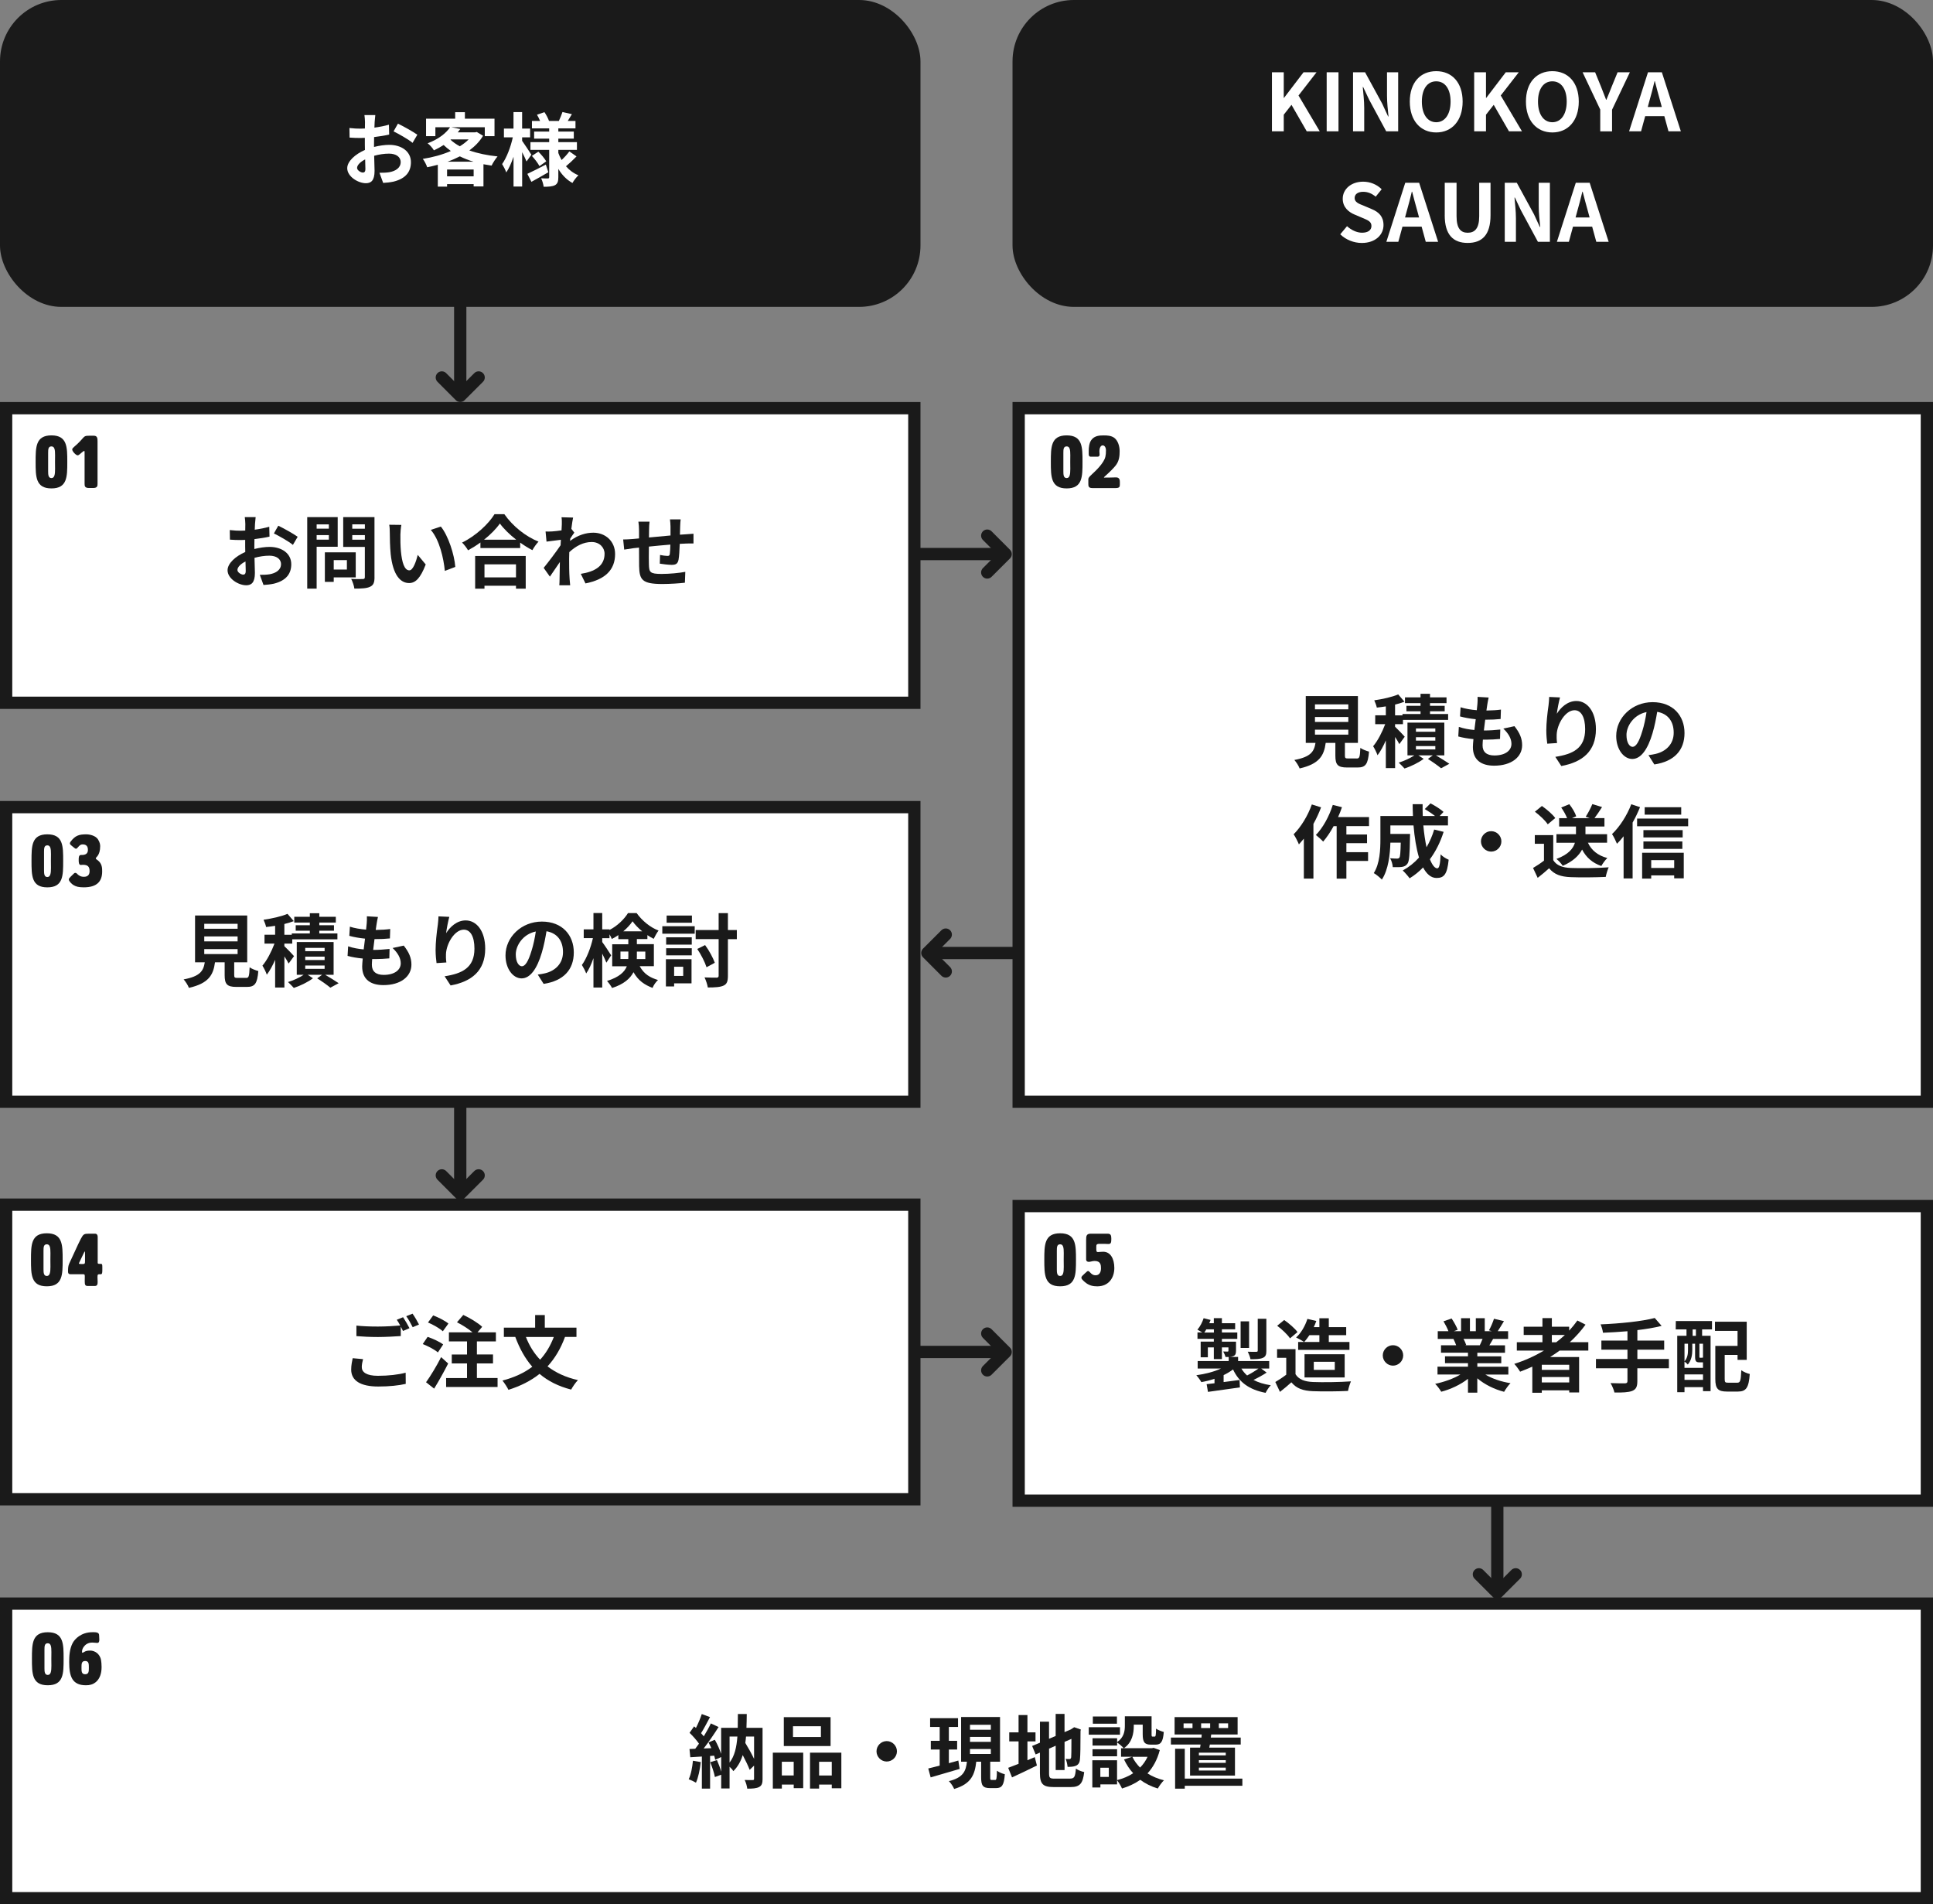 <?xml version="1.0" encoding="UTF-8"?>
<svg id="off" xmlns="http://www.w3.org/2000/svg" viewBox="0 0 630 620.54">
  <rect x="0" y="0" width="630" height="620.54" fill="#808080" stroke="none"/>
  <defs>
    <style>
      .cls-1 {
        stroke-linecap: round;
        stroke-linejoin: round;
      }

      .cls-1, .cls-2 {
        fill: none;
        stroke: #1a1a1a;
        stroke-width: 4px;
      }

      .cls-2 {
        stroke-miterlimit: 10;
      }

      .cls-3 {
        fill: #1a1a1a;
      }

      .cls-3, .cls-4 {
        stroke-width: 0px;
      }

      .cls-4 {
        fill: #fff;
      }
    </style>
  </defs>
  <g>
    <line class="cls-2" x1="150" y1="356.54" x2="150" y2="387.24"/>
    <polyline class="cls-1" points="156 383 149.99 389 144 383"/>
  </g>
  <g>
    <line class="cls-2" x1="248" y1="180.54" x2="326" y2="180.54"/>
    <polyline class="cls-1" points="321.76 174.54 327.76 180.55 321.76 186.54"/>
  </g>
  <g>
    <line class="cls-2" x1="248" y1="440.54" x2="326" y2="440.54"/>
    <polyline class="cls-1" points="321.76 434.54 327.76 440.55 321.76 446.54"/>
  </g>
  <g>
    <line class="cls-2" x1="382" y1="310.54" x2="304" y2="310.54"/>
    <polyline class="cls-1" points="308.24 316.54 302.24 310.53 308.24 304.54"/>
  </g>
  <g>
    <line class="cls-2" x1="488" y1="472.54" x2="488" y2="517.24"/>
    <polyline class="cls-1" points="494 513 487.99 519 482 513"/>
  </g>
  <rect class="cls-3" x="330" width="300" height="100" rx="20" ry="20"/>
  <rect class="cls-3" x="0" width="300" height="100" rx="20" ry="20"/>
  <g>
    <rect class="cls-4" x="2" y="133" width="296" height="96"/>
    <path class="cls-3" d="m296,135v92H4v-92h292m4-4H0v100h300v-100h0Z"/>
  </g>
  <g>
    <rect class="cls-4" x="2" y="263" width="296" height="96"/>
    <path class="cls-3" d="m296,265v92H4v-92h292m4-4H0v100h300v-100h0Z"/>
  </g>
  <g>
    <path class="cls-4" d="m121.92,47.88c1.74-.44,3.51-.68,4.94-.68,3.95,0,7.07,2.11,7.07,5.64,0,3.04-1.59,5.33-5.67,6.34-1.2.26-2.37.36-3.38.42l-1.2-3.3c1.17,0,2.26-.03,3.17-.18,2.08-.36,3.74-1.43,3.74-3.3,0-1.74-1.56-2.76-3.8-2.76-1.59,0-3.25.26-4.84.7.05,2.05.13,4.03.13,4.91,0,3.2-1.17,4.03-2.83,4.03-2.52,0-6.08-2.16-6.08-4.89,0-2.26,2.63-4.58,5.77-5.95-.03-.6-.03-1.2-.03-1.79v-2.16c-.49.03-.96.05-1.38.05-1.17,0-2.47-.03-3.59-.13l-.05-3.12c1.51.18,2.63.21,3.56.21.47,0,.96-.03,1.48-.05.03-.91.03-1.66.03-2.11,0-.55-.1-1.79-.18-2.26h3.54c-.05.47-.16,1.59-.21,2.24-.03.57-.05,1.2-.08,1.85,1.69-.23,3.38-.57,4.73-.96l.08,3.22c-1.46.34-3.22.6-4.91.81-.03.78-.03,1.56-.03,2.31v.91Zm-2.83,7.23c0-.65-.03-1.82-.08-3.17-1.59.81-2.63,1.87-2.63,2.78,0,.78,1.2,1.51,1.87,1.51.47,0,.83-.23.83-1.12Zm10.61-14.82c1.98.96,4.97,2.65,6.32,3.61l-1.56,2.65c-1.22-1.07-4.58-2.96-6.19-3.74l1.43-2.52Z"/>
    <path class="cls-4" d="m157.44,44.24c-1.12,1.87-2.65,3.43-4.47,4.78,2.7.96,5.85,1.61,9.2,1.95-.65.73-1.53,2.11-1.95,2.99-.91-.13-1.79-.29-2.65-.44v7.23h-3.2v-.75h-8.66v.81h-3.02v-7.12c-1.14.31-2.29.57-3.46.81-.26-.81-.91-2.08-1.43-2.73,3.17-.49,6.37-1.35,9.13-2.57-.83-.6-1.61-1.25-2.34-1.95-.96.62-2,1.2-3.17,1.74-.42-.73-1.38-1.82-2.05-2.29,3.61-1.38,6.01-3.3,7.31-5.23h-4.78v2.89h-3.04v-5.69h9.49v-2.11h3.17v2.11h9.65v5.69h-3.17v-2.89h-10.87l2.89.57c-.26.36-.55.73-.83,1.09h5.67l.52-.13,2.08,1.25Zm-3.07,13.21v-2.21h-8.66v2.21h8.66Zm-.05-4.76c-1.59-.47-3.07-1.07-4.45-1.74-1.27.65-2.63,1.25-4.03,1.74h8.48Zm-7.49-7.15c.86.78,1.87,1.51,3.04,2.13,1.09-.68,2.08-1.43,2.86-2.24h-5.77l-.13.1Z"/>
    <path class="cls-4" d="m171.61,52.62c-.31-.75-.86-1.92-1.43-3.04v11.21h-2.81v-9.72c-.68,2-1.48,3.82-2.37,5.12-.29-.86-.91-2.03-1.35-2.73,1.46-2.03,2.83-5.64,3.48-8.71h-2.89v-2.86h3.12v-5.36h2.81v5.36h2.6v2.86h-2.6v1.14c.7.96,2.57,3.82,3.02,4.52l-1.59,2.21Zm7.1,3.51c-1.82,1.07-3.85,2.21-5.51,3.12l-1.33-2.6c1.53-.7,3.82-1.87,6.03-3.02l.81,2.5Zm9.18-5.15c-1.09,1.12-2.42,2.37-3.43,3.2,1.09,1.27,2.47,2.29,4.06,2.94-.65.57-1.51,1.72-1.95,2.5-1.9-1.04-3.43-2.63-4.6-4.58v2.7c0,1.4-.26,2.13-1.09,2.6-.86.44-2.08.52-3.69.52-.1-.81-.44-2-.83-2.76.88.05,1.9.05,2.21.05s.42-.13.42-.44v-8.87h-6.11v-2.52h6.11v-1.14h-4.91v-2.31h4.91v-1.04h-5.62v-2.42h2.65c-.26-.68-.65-1.4-1.01-2.03l2.44-.83c.6.88,1.22,2.08,1.48,2.86h3.22c.39-.88.91-2.08,1.17-2.91l3.07.7c-.47.78-.94,1.56-1.35,2.21h2.52v2.42h-5.59v1.04h5.04v2.31h-5.04v1.14h6.06v2.52h-6.06v1.01c.29.81.65,1.56,1.07,2.29.91-.86,1.92-1.95,2.52-2.81l2.34,1.64Zm-12.43-1.56c.96.94,2.05,2.26,2.57,3.15l-2.21,1.56c-.47-.91-1.53-2.31-2.47-3.33l2.11-1.38Z"/>
  </g>
  <g>
    <path class="cls-3" d="m82.92,178.89c1.74-.44,3.51-.68,4.94-.68,3.95,0,7.07,2.11,7.07,5.64,0,3.04-1.59,5.33-5.67,6.34-1.2.26-2.37.36-3.38.42l-1.2-3.3c1.17,0,2.26-.03,3.17-.18,2.08-.36,3.74-1.43,3.74-3.3,0-1.74-1.56-2.76-3.8-2.76-1.59,0-3.25.26-4.84.7.05,2.05.13,4.03.13,4.91,0,3.2-1.17,4.03-2.83,4.03-2.52,0-6.08-2.16-6.08-4.89,0-2.26,2.63-4.58,5.77-5.95-.03-.6-.03-1.2-.03-1.79v-2.16c-.49.03-.96.05-1.38.05-1.17,0-2.47-.03-3.59-.13l-.05-3.12c1.51.18,2.63.21,3.56.21.47,0,.96-.03,1.48-.05.03-.91.03-1.66.03-2.11,0-.55-.1-1.79-.18-2.26h3.54c-.05.47-.16,1.59-.21,2.24-.03.57-.05,1.2-.08,1.85,1.69-.23,3.38-.57,4.73-.96l.08,3.22c-1.46.34-3.22.6-4.91.81-.03.78-.03,1.56-.03,2.31v.91Zm-2.83,7.23c0-.65-.03-1.82-.08-3.17-1.59.81-2.63,1.87-2.63,2.78,0,.78,1.2,1.51,1.87,1.51.47,0,.83-.23.83-1.12Zm10.61-14.82c1.98.96,4.97,2.65,6.32,3.61l-1.56,2.65c-1.22-1.07-4.58-2.96-6.19-3.74l1.43-2.52Z"/>
    <path class="cls-3" d="m103.2,178.18v13.62h-3.07v-23.3h9.93v9.67h-6.86Zm0-7.31v1.4h3.98v-1.4h-3.98Zm3.98,4.97v-1.48h-3.98v1.48h3.98Zm1.59,12.3v1.46h-2.89v-9.62h10.06v8.16h-7.18Zm0-5.62v3.07h4.29v-3.07h-4.29Zm13.29,5.59c0,1.72-.36,2.6-1.46,3.09-1.07.52-2.7.6-5.1.6-.1-.88-.6-2.34-1.04-3.17,1.51.1,3.28.08,3.77.05.49,0,.68-.16.68-.62v-9.85h-7.05v-9.7h10.19v19.6Zm-7.25-17.26v1.43h4.11v-1.43h-4.11Zm4.11,5.02v-1.51h-4.11v1.51h4.11Z"/>
    <path class="cls-3" d="m130.5,174.15c-.03,1.66,0,3.61.16,5.46.36,3.72,1.14,6.24,2.76,6.24,1.22,0,2.24-3.02,2.73-5.04l2.6,3.12c-1.72,4.47-3.33,6.06-5.41,6.06-2.81,0-5.28-2.55-6.01-9.46-.23-2.37-.29-5.36-.29-6.94,0-.73-.03-1.82-.18-2.6l3.95.05c-.18.91-.31,2.42-.31,3.12Zm17.89,10.58l-3.41,1.3c-.39-4.13-1.77-10.19-4.58-13.36l3.28-1.09c2.44,2.99,4.42,9.2,4.71,13.16Z"/>
    <path class="cls-3" d="m164.38,167.55c2.78,3.98,6.99,7.28,11.13,8.94-.75.81-1.46,1.82-2,2.78-1.33-.68-2.68-1.53-3.98-2.47v1.79h-12.95v-1.82c-1.27.94-2.65,1.79-4.03,2.55-.42-.75-1.27-1.87-1.95-2.52,4.47-2.16,8.63-6.08,10.58-9.26h3.2Zm-9.52,13.62h16.48v10.66h-3.17v-.96h-10.27v.96h-3.04v-10.66Zm13.39-5.3c-2.16-1.69-4.08-3.56-5.33-5.28-1.22,1.74-3.04,3.59-5.17,5.28h10.5Zm-10.35,8.03v4.24h10.27v-4.24h-10.27Z"/>
    <path class="cls-3" d="m187.18,173.56c-.34.44-.88,1.27-1.33,1.95-.03.26-.03.49-.05.75,2.6-1.95,5.25-2.68,7.57-2.68,3.98,0,7.1,2.81,7.1,6.94,0,5.2-3.25,8.32-9.65,9.59l-1.53-3.12c4.52-.7,7.75-2.52,7.75-6.55,0-2-1.61-3.82-4.19-3.82-2.73,0-5.15,1.3-7.31,3.3-.03.73-.05,1.46-.05,2.13,0,2.11,0,4.26.16,6.68.03.47.13,1.4.18,1.98h-3.54c.05-.55.08-1.48.08-1.9.05-2,.05-3.48.1-5.67-1.09,1.64-2.37,3.51-3.25,4.76l-2.03-2.86c1.46-1.77,4.06-5.2,5.51-7.36l.1-1.79c-1.25.16-3.22.42-4.68.6l-.31-3.3c.73.03,1.33.03,2.24-.03.75-.05,1.87-.18,2.96-.34.05-.96.1-1.69.1-1.98,0-.73.03-1.51-.1-2.29l3.77.1c-.16.73-.36,2.05-.57,3.67l.96,1.22Z"/>
    <path class="cls-3" d="m221.84,169.24c-.08.39-.13,1.51-.16,2.21-.03,1.01-.05,1.92-.08,2.78.7-.05,1.35-.1,1.95-.13.7-.05,1.72-.13,2.47-.18v3.17c-.44-.03-1.79,0-2.5.03-.55.03-1.22.05-1.98.1-.08,1.95-.18,4.06-.39,5.15-.26,1.35-.91,1.69-2.24,1.69-.91,0-2.96-.23-3.87-.39l.08-2.83c.81.16,1.85.31,2.37.31s.73-.1.81-.6c.1-.7.16-1.87.18-3.09-2.26.18-4.78.42-6.99.65-.03,2.37-.05,4.73,0,5.82.08,2.52.29,3.09,4.16,3.09,2.52,0,5.77-.31,7.7-.68l-.13,3.54c-1.74.21-4.89.42-7.33.42-6.68,0-7.49-1.4-7.59-5.85-.03-1.09-.03-3.59-.03-6.01l-1.74.18c-.81.1-2.42.36-3.09.47l-.34-3.3c.73,0,1.92-.05,3.22-.16l1.95-.18v-2.6c0-1.07-.08-1.95-.21-2.86h3.64c-.1.86-.16,1.59-.16,2.68,0,.6,0,1.46-.03,2.47,2.18-.21,4.68-.44,7.02-.65v-2.91c0-.65-.1-1.87-.18-2.34h3.48Z"/>
  </g>
  <g>
    <path class="cls-3" d="m80.19,318.66c.88,0,1.04-.44,1.17-3.46.65.49,2.03,1.01,2.83,1.22-.34,4.11-1.14,5.17-3.72,5.17h-3.43c-3.09,0-3.82-.94-3.82-3.85v-4.16h-3.15c-.55,4.13-2.08,6.86-8.5,8.32-.29-.83-1.12-2.11-1.72-2.76,5.33-.99,6.45-2.73,6.89-5.56h-3.17v-15.26h17v15.26h-4.24v4.13c0,.83.16.94,1.14.94h2.7Zm-13.62-16.02h10.87v-1.61h-10.87v1.61Zm0,4.11h10.87v-1.61h-10.87v1.61Zm0,4.13h10.87v-1.61h-10.87v1.61Z"/>
    <path class="cls-3" d="m94.07,313.98c-.29-.6-.83-1.48-1.38-2.34v10.14h-3.02v-9.02c-.81,1.87-1.74,3.59-2.71,4.84-.29-.88-.94-2.16-1.43-2.94,1.48-1.72,2.96-4.6,3.93-7.18h-3.25v-2.89h3.46v-2.91c-1.01.16-2,.29-2.94.39-.13-.65-.52-1.72-.83-2.37,2.78-.39,5.85-1.09,7.8-1.92l2.05,2.37c-.94.36-1.98.68-3.07.94v3.51h2.42v-.44h5.88v-.88h-4.6v-1.79h4.6v-.88h-5.07v-1.87h5.07v-1.17h3.09v1.17h5.38v1.87h-5.38v.88h4.78v1.79h-4.78v.88h5.9v1.92h-14.72v1.4h-2.57v.83c.83.78,2.7,2.7,3.15,3.25l-1.77,2.42Zm11.88,3.64c1.59.94,3.38,2.03,4.42,2.76l-2.7,1.46c-.96-.81-2.76-2.08-4.29-3.04l1.61-1.17h-4.73l1.74,1.14c-1.59,1.22-4.16,2.47-6.24,3.15-.47-.55-1.33-1.38-1.9-1.92,1.77-.52,3.82-1.48,5.12-2.37h-2.26v-10.66h12.01v10.66h-2.78Zm-6.47-7.67h6.32v-1.09h-6.32v1.09Zm0,2.89h6.32v-1.12h-6.32v1.12Zm0,2.86h6.32v-1.09h-6.32v1.09Z"/>
    <path class="cls-3" d="m131.59,308.13c1.72,2.18,2.5,4,2.5,6.19,0,3.87-3.48,6.68-9.13,6.68-4.06,0-6.92-1.77-6.92-6.06,0-.62.08-1.53.18-2.6-1.87-.18-3.56-.47-4.94-.86l.18-3.12c1.66.57,3.41.86,5.07,1.01.16-1.14.29-2.34.44-3.51-1.79-.18-3.61-.49-5.12-.91l.18-2.99c1.48.49,3.41.81,5.28.96.1-.78.16-1.48.21-2.05.05-.7.1-1.43.05-2.29l3.61.21c-.21.94-.34,1.61-.44,2.29-.08.44-.16,1.12-.29,1.95,1.85-.03,3.51-.13,4.73-.31l-.1,3.07c-1.53.16-2.94.23-5.02.23-.16,1.14-.31,2.37-.44,3.51h.18c1.59,0,3.48-.13,5.17-.31l-.08,3.07c-1.46.13-2.96.23-4.55.23h-1.04c-.05.75-.1,1.4-.1,1.87,0,2.11,1.3,3.28,3.85,3.28,3.59,0,5.56-1.64,5.56-3.77,0-1.74-.99-3.41-2.65-4.99l3.61-.78Z"/>
    <path class="cls-3" d="m146.44,298.75c-.36,1.27-.88,3.9-1.04,5.33,1.22-1.98,3.46-4.16,6.37-4.16,3.59,0,6.37,3.51,6.37,9.18,0,7.28-4.47,10.76-11.28,12.01l-1.95-2.99c5.72-.88,9.72-2.76,9.72-9,0-3.98-1.33-6.19-3.46-6.19-3.04,0-5.69,4.58-5.82,7.96-.03.7-.03,1.53.13,2.73l-3.2.21c-.13-.99-.31-2.57-.31-4.29,0-2.39.34-5.59.73-8.24.13-.94.18-1.98.21-2.7l3.54.16Z"/>
    <path class="cls-3" d="m175.25,317.57c.99-.13,1.72-.26,2.39-.42,3.3-.78,5.85-3.15,5.85-6.89s-1.92-6.21-5.38-6.81c-.36,2.18-.81,4.58-1.53,6.99-1.53,5.2-3.77,8.37-6.58,8.37s-5.25-3.15-5.25-7.49c0-5.93,5.17-11.02,11.86-11.02s10.4,4.45,10.4,10.06-3.33,9.26-9.83,10.24l-1.92-3.04Zm-2-7.8c.6-1.9,1.07-4.11,1.38-6.24-4.26.88-6.53,4.63-6.53,7.46,0,2.6,1.04,3.87,2,3.87,1.07,0,2.11-1.61,3.15-5.1Z"/>
    <path class="cls-3" d="m208.5,314.87c1.51,2.7,3.46,3.69,5.95,4.47-.7.65-1.43,1.66-1.77,2.57-2.57-.99-4.63-2.31-6.21-5.12-1.09,2.08-3.17,3.93-6.99,5.15-.29-.62-1.17-1.79-1.64-2.29,3.98-1.25,5.72-2.94,6.45-4.78h-4.76v-7.18h5.25v-1.66h-3.25v-1.33c-.7.49-1.4.91-2.13,1.27-.18-.44-.44-.99-.75-1.51v1.25h-2.37v1.25c.7.91,2.52,3.69,2.91,4.34l-1.56,2.39c-.29-.75-.81-1.87-1.35-2.96v11.05h-2.86v-9.57c-.68,1.95-1.48,3.74-2.37,4.99-.29-.83-.94-2.03-1.4-2.76,1.51-2.05,2.91-5.64,3.59-8.74h-2.99v-2.86h3.17v-5.33h2.86v5.33h2.37v.18c2.52-1.27,4.78-3.48,6.03-5.49h2.81c1.79,2.5,4.45,4.68,7.15,5.69-.57.73-1.17,1.87-1.59,2.7-.68-.34-1.38-.75-2.05-1.2v1.27h-3.43v1.66h5.54v7.18h-4.6Zm-3.74-2.37c.03-.29.03-.6.03-.88v-1.56h-2.57v2.44h2.55Zm4.55-9.02c-1.25-1.01-2.37-2.18-3.15-3.28-.73,1.09-1.79,2.24-3.02,3.28h6.16Zm-1.74,6.58v1.64c0,.26,0,.55-.03.81h2.78v-2.44h-2.76Z"/>
    <path class="cls-3" d="m215.86,301.81h10.56v2.44h-10.56v-2.44Zm9.52,18.62h-5.67v1.01h-2.68v-8.87h8.35v7.85Zm-8.27-15h8.35v2.37h-8.35v-2.37Zm0,3.56h8.35v2.31h-8.35v-2.31Zm8.4-8.32h-8.24v-2.34h8.24v2.34Zm-5.8,14.35v2.99h2.96v-2.99h-2.96Zm20.44-9h-2.91v11.93c0,1.85-.34,2.7-1.4,3.2-1.09.52-2.81.62-5.15.62-.13-.91-.62-2.37-1.07-3.28,1.69.08,3.35.08,3.9.08.52-.03.7-.16.7-.65v-11.91h-7.49v-2.96h7.49v-5.51h3.02v5.51h2.91v2.96Zm-9.88,9.15c-.52-1.64-1.79-4.16-3.02-5.95l2.55-1.27c1.33,1.79,2.6,4.16,3.17,5.77l-2.7,1.46Z"/>
  </g>
  <g>
    <rect class="cls-4" x="332" y="133" width="296" height="226"/>
    <path class="cls-3" d="m626,135v222h-292v-222h292m4-4h-300v230h300v-230h0Z"/>
  </g>
  <g>
    <path class="cls-3" d="m442.19,247.16c.88,0,1.04-.44,1.17-3.46.65.49,2.03,1.01,2.83,1.22-.34,4.11-1.14,5.17-3.72,5.17h-3.43c-3.09,0-3.82-.94-3.82-3.85v-4.16h-3.15c-.55,4.13-2.08,6.86-8.5,8.32-.29-.83-1.12-2.11-1.72-2.76,5.33-.99,6.45-2.73,6.89-5.56h-3.17v-15.26h17v15.26h-4.24v4.13c0,.83.16.94,1.14.94h2.7Zm-13.62-16.02h10.87v-1.61h-10.87v1.61Zm0,4.11h10.87v-1.61h-10.87v1.61Zm0,4.13h10.87v-1.61h-10.87v1.61Z"/>
    <path class="cls-3" d="m456.07,242.48c-.29-.6-.83-1.48-1.38-2.34v10.14h-3.02v-9.02c-.81,1.87-1.74,3.59-2.71,4.84-.29-.88-.94-2.16-1.43-2.94,1.48-1.72,2.96-4.6,3.93-7.18h-3.25v-2.89h3.46v-2.91c-1.01.16-2,.29-2.94.39-.13-.65-.52-1.72-.83-2.37,2.78-.39,5.85-1.09,7.8-1.92l2.05,2.37c-.94.36-1.98.68-3.07.94v3.51h2.42v-.44h5.88v-.88h-4.6v-1.79h4.6v-.88h-5.07v-1.87h5.07v-1.17h3.09v1.17h5.38v1.87h-5.38v.88h4.78v1.79h-4.78v.88h5.9v1.92h-14.72v1.4h-2.57v.83c.83.78,2.7,2.7,3.15,3.25l-1.77,2.42Zm11.88,3.64c1.59.94,3.38,2.03,4.42,2.76l-2.7,1.46c-.96-.81-2.76-2.08-4.29-3.04l1.61-1.17h-4.73l1.74,1.14c-1.59,1.22-4.16,2.47-6.24,3.15-.47-.55-1.33-1.38-1.9-1.92,1.77-.52,3.82-1.48,5.12-2.37h-2.26v-10.66h12.01v10.66h-2.78Zm-6.47-7.67h6.32v-1.09h-6.32v1.09Zm0,2.89h6.32v-1.12h-6.32v1.12Zm0,2.86h6.32v-1.09h-6.32v1.09Z"/>
    <path class="cls-3" d="m493.59,236.63c1.72,2.18,2.5,4,2.5,6.19,0,3.87-3.48,6.68-9.13,6.68-4.06,0-6.92-1.77-6.92-6.06,0-.62.08-1.53.18-2.6-1.87-.18-3.56-.47-4.94-.86l.18-3.12c1.66.57,3.41.86,5.07,1.01.16-1.14.29-2.34.44-3.51-1.79-.18-3.61-.49-5.12-.91l.18-2.99c1.48.49,3.41.81,5.28.96.1-.78.16-1.48.21-2.05.05-.7.1-1.43.05-2.29l3.61.21c-.21.94-.34,1.61-.44,2.29-.08.44-.16,1.12-.29,1.95,1.85-.03,3.51-.13,4.73-.31l-.1,3.07c-1.53.16-2.94.23-5.02.23-.16,1.14-.31,2.37-.44,3.51h.18c1.59,0,3.48-.13,5.17-.31l-.08,3.07c-1.46.13-2.96.23-4.55.23h-1.04c-.05.75-.1,1.4-.1,1.87,0,2.11,1.3,3.28,3.85,3.28,3.59,0,5.56-1.64,5.56-3.77,0-1.74-.99-3.41-2.65-4.99l3.61-.78Z"/>
    <path class="cls-3" d="m508.44,227.25c-.36,1.27-.88,3.9-1.04,5.33,1.22-1.98,3.46-4.16,6.37-4.16,3.59,0,6.37,3.51,6.37,9.18,0,7.28-4.47,10.76-11.28,12.01l-1.95-2.99c5.72-.88,9.72-2.76,9.72-9,0-3.98-1.33-6.19-3.46-6.19-3.04,0-5.69,4.58-5.82,7.96-.03.7-.03,1.53.13,2.73l-3.2.21c-.13-.99-.31-2.57-.31-4.29,0-2.39.34-5.59.73-8.24.13-.94.18-1.98.21-2.7l3.54.16Z"/>
    <path class="cls-3" d="m537.25,246.07c.99-.13,1.72-.26,2.39-.42,3.3-.78,5.85-3.15,5.85-6.89s-1.92-6.21-5.38-6.81c-.36,2.18-.81,4.58-1.53,6.99-1.53,5.2-3.77,8.37-6.58,8.37s-5.25-3.15-5.25-7.49c0-5.93,5.17-11.02,11.86-11.02s10.4,4.45,10.4,10.06-3.33,9.26-9.83,10.24l-1.92-3.04Zm-2-7.8c.6-1.9,1.07-4.11,1.38-6.24-4.26.88-6.53,4.63-6.53,7.46,0,2.6,1.04,3.87,2,3.87,1.07,0,2.11-1.61,3.15-5.1Z"/>
    <path class="cls-3" d="m430.57,263.06c-.68,1.82-1.53,3.67-2.5,5.41v17.81h-3.12v-13c-.55.65-1.09,1.3-1.61,1.87-.29-.75-1.17-2.52-1.72-3.3,2.37-2.34,4.63-6.03,5.93-9.72l3.02.94Zm8.24,6.14v2.73h6.73v2.81h-6.73v2.94h7.07v2.86h-7.07v5.77h-3.17v-17.11h-.99c-1.04,1.92-2.24,3.69-3.41,5.04-.49-.57-1.72-1.66-2.37-2.16,2.29-2.34,4.34-6.08,5.51-9.8l2.99.75c-.36,1.09-.78,2.16-1.27,3.22h10.09v2.94h-7.38Z"/>
    <path class="cls-3" d="m470.5,271.07c-1.07,3.38-2.6,6.4-4.47,8.92.75,1.87,1.59,2.96,2.42,2.96.62,0,.94-1.3,1.07-4.55.7.73,1.79,1.4,2.63,1.74-.49,4.81-1.53,5.95-3.95,5.95-1.82,0-3.25-1.3-4.39-3.43-1.33,1.38-2.78,2.55-4.39,3.54-.47-.68-1.59-1.95-2.24-2.55,2-1.09,3.8-2.52,5.3-4.21-.88-2.94-1.46-6.58-1.79-10.48h-7.54v2.78h6.42s-.03.81-.03,1.17c-.08,5.46-.23,7.77-.83,8.53-.49.68-1.01.91-1.79,1.04-.68.1-1.79.1-2.99.08-.05-.91-.39-2.11-.86-2.89.94.08,1.82.1,2.24.1.36,0,.57-.05.78-.31.26-.36.36-1.61.44-4.89h-3.38c-.1,3.8-.65,8.87-2.78,12.04-.55-.6-1.92-1.74-2.63-2.11,1.98-3.12,2.16-7.64,2.16-11.02v-7.59h10.61c-.05-1.27-.1-2.55-.1-3.85h3.25c-.03,1.3,0,2.57.05,3.85h3.98c-.96-.78-2.26-1.61-3.33-2.26l1.87-1.85c1.43.73,3.33,1.92,4.24,2.78l-1.25,1.33h2.7v3.07h-8.03c.23,2.6.6,5.04,1.04,7.12,1.01-1.74,1.87-3.67,2.5-5.77l3.09.75Z"/>
    <path class="cls-3" d="m486,270.84c1.82,0,3.33,1.51,3.33,3.33s-1.51,3.33-3.33,3.33-3.33-1.51-3.33-3.33,1.51-3.33,3.33-3.33Z"/>
    <path class="cls-3" d="m506.23,280.28c1.07,1.74,3.02,2.44,5.72,2.55,3.04.13,8.89.05,12.35-.21-.34.73-.81,2.24-.96,3.12-3.12.16-8.35.21-11.44.08-3.2-.13-5.33-.86-7.02-2.89-1.14,1.01-2.29,2.03-3.72,3.12l-1.51-3.22c1.12-.65,2.42-1.51,3.56-2.39v-5.49h-2.99v-2.83h6.01v8.16Zm-1.79-11.67c-.81-1.25-2.65-2.96-4.19-4.11l2.29-1.87c1.56,1.09,3.46,2.7,4.34,3.93l-2.44,2.05Zm13.1,6.01c1.14,2.44,3.22,4.16,6.32,4.97-.65.6-1.53,1.79-1.95,2.6-2.94-1.01-4.94-2.81-6.27-5.36-1.04,1.95-2.94,3.85-6.32,5.3-.39-.65-1.35-1.72-2.05-2.24,3.95-1.46,5.46-3.41,6.03-5.28h-6.03v-2.78h6.37v-2.5h-5.49v-2.73h2.6c-.42-1.04-1.14-2.39-1.92-3.46l2.63-1.09c.96,1.2,1.92,2.81,2.26,3.95l-1.38.6h5.8l-1.33-.47c.75-1.14,1.66-2.86,2.16-4.11l3.17.96c-.83,1.33-1.72,2.63-2.47,3.61h3.25v2.73h-6.19v2.5h7.05v2.78h-6.24Z"/>
    <path class="cls-3" d="m534.52,263.01c-.68,1.66-1.48,3.38-2.42,5.02v18.2h-2.94v-13.73c-.7.91-1.43,1.72-2.16,2.44-.29-.73-1.09-2.42-1.61-3.15,2.47-2.34,4.86-6.03,6.27-9.72l2.86.94Zm15.68,3.72v2.5h-16.64v-2.5h16.64Zm-15,11.15h13.57v8.32h-3.12v-.96h-7.49v1.04h-2.96v-8.4Zm13.21-4.99h-12.79v-2.39h12.79v2.39Zm-12.79,1.3h12.69v2.42h-12.69v-2.42Zm12.32-8.74h-11.91v-2.42h11.91v2.42Zm-9.78,14.82v2.55h7.49v-2.55h-7.49Z"/>
  </g>
  <g>
    <path class="cls-4" d="m414.55,23.55h3.85v8.35h.08l6.37-8.35h4.24l-5.88,7.57,6.92,11.67h-4.24l-4.97-8.63-2.52,3.22v5.41h-3.85v-19.24Z"/>
    <path class="cls-4" d="m432.39,23.55h3.85v19.24h-3.85v-19.24Z"/>
    <path class="cls-4" d="m440.97,23.55h3.93l5.59,10.24,1.92,4.16h.13c-.21-2-.49-4.55-.49-6.73v-7.67h3.64v19.24h-3.9l-5.56-10.3-1.95-4.13h-.13c.18,2.08.47,4.5.47,6.71v7.72h-3.64v-19.24Z"/>
    <path class="cls-4" d="m459.48,33.1c0-6.27,3.51-9.91,8.61-9.91s8.61,3.67,8.61,9.91-3.51,10.06-8.61,10.06-8.61-3.82-8.61-10.06Zm13.29,0c0-4.13-1.82-6.6-4.68-6.6s-4.68,2.47-4.68,6.6,1.82,6.73,4.68,6.73,4.68-2.63,4.68-6.73Z"/>
    <path class="cls-4" d="m480.46,23.55h3.85v8.35h.08l6.37-8.35h4.24l-5.88,7.57,6.92,11.67h-4.24l-4.97-8.63-2.52,3.22v5.41h-3.85v-19.24Z"/>
    <path class="cls-4" d="m497.33,33.1c0-6.27,3.51-9.91,8.61-9.91s8.61,3.67,8.61,9.91-3.51,10.06-8.61,10.06-8.61-3.82-8.61-10.06Zm13.29,0c0-4.13-1.82-6.6-4.68-6.6s-4.68,2.47-4.68,6.6,1.82,6.73,4.68,6.73,4.68-2.63,4.68-6.73Z"/>
    <path class="cls-4" d="m521.57,35.75l-5.77-12.19h4.08l1.92,4.68c.55,1.43,1.07,2.78,1.66,4.26h.1c.6-1.48,1.17-2.83,1.72-4.26l1.92-4.68h4l-5.8,12.19v7.05h-3.85v-7.05Z"/>
    <path class="cls-4" d="m542.44,37.85h-6.24l-1.35,4.94h-3.9l6.16-19.24h4.52l6.19,19.24h-4.03l-1.35-4.94Zm-.83-2.99l-.57-2.11c-.6-2-1.12-4.21-1.69-6.29h-.1c-.49,2.11-1.07,4.29-1.64,6.29l-.57,2.11h4.58Z"/>
    <path class="cls-4" d="m436.81,76.35l2.21-2.65c1.38,1.27,3.2,2.13,4.89,2.13,2,0,3.07-.86,3.07-2.21,0-1.43-1.17-1.87-2.89-2.6l-2.57-1.09c-1.95-.81-3.9-2.37-3.9-5.17,0-3.15,2.76-5.56,6.66-5.56,2.24,0,4.47.88,6.03,2.47l-1.95,2.42c-1.22-1.01-2.5-1.59-4.08-1.59-1.69,0-2.78.75-2.78,2.03,0,1.38,1.38,1.87,3.02,2.52l2.52,1.07c2.34.96,3.87,2.44,3.87,5.23,0,3.15-2.63,5.82-7.07,5.82-2.57,0-5.15-1.01-7.02-2.81Z"/>
    <path class="cls-4" d="m463.33,73.85h-6.24l-1.35,4.94h-3.9l6.16-19.24h4.52l6.19,19.24h-4.03l-1.35-4.94Zm-.83-2.99l-.57-2.11c-.6-2-1.12-4.21-1.69-6.29h-.1c-.49,2.11-1.07,4.29-1.64,6.29l-.57,2.11h4.58Z"/>
    <path class="cls-4" d="m470.87,70.14v-10.58h3.85v10.92c0,4,1.38,5.36,3.64,5.36s3.74-1.35,3.74-5.36v-10.92h3.69v10.58c0,6.4-2.73,9.02-7.44,9.02s-7.49-2.63-7.49-9.02Z"/>
    <path class="cls-4" d="m490.42,59.55h3.93l5.59,10.25,1.92,4.16h.13c-.21-2-.49-4.55-.49-6.73v-7.67h3.64v19.24h-3.9l-5.56-10.3-1.95-4.13h-.13c.18,2.08.47,4.5.47,6.71v7.72h-3.64v-19.24Z"/>
    <path class="cls-4" d="m518.91,73.85h-6.24l-1.35,4.94h-3.9l6.16-19.24h4.52l6.19,19.24h-4.03l-1.35-4.94Zm-.83-2.99l-.57-2.11c-.6-2-1.12-4.21-1.69-6.29h-.1c-.49,2.11-1.07,4.29-1.64,6.29l-.57,2.11h4.58Z"/>
  </g>
  <g>
    <path class="cls-3" d="m16.77,141.87c5.16,0,5.16,3.82,5.16,8.64s0,8.64-5.16,8.64-5.16-3.82-5.16-8.64,0-8.64,5.16-8.64Zm-1.08,5.71v6.02c0,1.13.07,2.18,1.08,2.18s1.18-1.22,1.18-2.98c0-.7-.02-1.49-.02-2.3s.02-1.54.02-2.18c0-1.73-.14-2.86-1.18-2.86s-1.08.94-1.08,2.11Z"/>
    <path class="cls-3" d="m27.57,147.9v-.34c0-.34-.02-.65-.12-.65-.17,0-1.32.96-1.58,1.2-.22.19-.41.26-.58.26-.5,0-1.75-1.25-1.75-1.9s.98-.89,3.12-3.31l.1-.12c.86-.96.94-1.06,2.47-1.06h1.34c1.22,0,1.22.96,1.22,1.92v13.68c0,.72,0,1.44-1.46,1.44h-1.32c-1.44,0-1.44-.72-1.44-1.44v-9.7Z"/>
  </g>
  <g>
    <path class="cls-3" d="m347.65,141.87c5.16,0,5.16,3.82,5.16,8.64s0,8.64-5.16,8.64-5.16-3.82-5.16-8.64,0-8.64,5.16-8.64Zm-1.08,5.71v6.02c0,1.13.07,2.18,1.08,2.18s1.18-1.22,1.18-2.98c0-.7-.02-1.49-.02-2.3s.02-1.54.02-2.18c0-1.73-.14-2.86-1.18-2.86s-1.08.94-1.08,2.11Z"/>
    <path class="cls-3" d="m363.76,155.56c1.22,0,1.22,1.08,1.22,1.49v.72c0,.72,0,1.27-1.34,1.27h-7.66c-1.27,0-1.27-.72-1.27-1.44v-1.44c0-.7.98-1.37,2.5-2.88.65-.65,1.56-1.63,2.3-2.78.74-1.18.94-1.97.94-3.74,0-1.01-.48-1.63-1.06-1.63-.79,0-1.08,1.15-1.08,1.87,0,.12.07.94.07,1.08,0,.29-.05.74-.72.74h-2.11c-.72,0-.72-.53-.72-1.06v-.91c0-.91.14-2.47.82-3.43,1.06-1.49,2.74-1.54,4.1-1.54,1.1,0,2.4.05,3.41.79,1.22.91,1.75,2.78,1.75,4.3s-.1,3.31-1.42,4.87c-1.78,2.11-3.7,3.55-3.7,3.72,0,.05.02.07.07.07.38,0,1.54-.02,1.94-.02.12,0,1.51-.05,1.94-.05Z"/>
  </g>
  <g>
    <path class="cls-3" d="m15.43,271.87c5.16,0,5.16,3.82,5.16,8.64s0,8.64-5.16,8.64-5.16-3.82-5.16-8.64,0-8.64,5.16-8.64Zm-1.08,5.71v6.02c0,1.13.07,2.18,1.08,2.18s1.18-1.22,1.18-2.98c0-.7-.02-1.49-.02-2.3s.02-1.54.02-2.18c0-1.73-.14-2.86-1.18-2.86s-1.08.94-1.08,2.11Z"/>
    <path class="cls-3" d="m26.71,278.6c1.73,0,1.94-1.01,1.94-1.63,0-.5-.02-1.82-1.68-1.82-.5,0-.89.14-1.39.74-.38.43-.55.67-.82.67-.17,0-.36-.12-.62-.34l-.86-.7c-.26-.22-.5-.41-.5-.7,0-.17.07-.34.22-.55,1.51-2.04,2.83-2.4,5.09-2.4,1.27,0,3.07.46,3.84,1.63.65,1.01.72,1.78.72,2.23,0,3.05-1.44,3.62-1.44,3.94,0,.24.43.5.67.67,1.42,1.1,1.42,2.59,1.42,3.62,0,3.36-1.82,5.18-6,5.18-1.7,0-2.5-.24-3.36-.74-.36-.19-1.51-1.2-1.51-1.8,0-.29.17-.5.53-.86l1.08-1.06c.17-.19.34-.26.5-.26.19,0,.36.1.46.19.6.67,1.32,1.1,2.33,1.1,1.42,0,1.87-.82,1.87-1.85,0-1.51-.65-2.06-2.18-2.06-.07,0-.38.05-.7.05-.6,0-.67-.84-.67-1.49v-.26c0-.67.02-1.51.77-1.51h.31Z"/>
  </g>
  <g>
    <rect class="cls-4" x="2" y="392.54" width="296" height="96"/>
    <path class="cls-3" d="m296,394.54v92H4v-92h292m4-4H0v100h300v-100h0Z"/>
  </g>
  <g>
    <path class="cls-3" d="m118.33,442.88c-.23.94-.42,1.74-.42,2.6,0,1.64,1.53,2.83,5.25,2.83,3.48,0,6.76-.39,9.05-1.01l.03,3.64c-2.24.52-5.33.86-8.94.86-5.9,0-8.84-1.98-8.84-5.51,0-1.48.29-2.73.49-3.72l3.38.31Zm13.05-13.65c.65.96,1.59,2.6,2.08,3.56l-2.11.91c-.21-.42-.47-.91-.73-1.43v3.09c-1.79.13-4.99.31-7.44.31-2.7,0-4.94-.13-7.02-.29v-3.43c1.9.21,4.29.31,7,.31,2.47,0,5.3-.16,7.28-.34-.36-.68-.75-1.35-1.12-1.87l2.05-.83Zm3.07-1.17c.7.96,1.66,2.63,2.11,3.54l-2.05.88c-.55-1.09-1.38-2.6-2.11-3.59l2.05-.83Z"/>
    <path class="cls-3" d="m142.72,440.69c-1.04-.91-3.22-2.05-4.94-2.73l1.59-2.34c1.69.57,3.95,1.61,5.07,2.47l-1.72,2.6Zm3.35,3.61c-1.38,2.7-3.02,5.67-4.58,8.19l-2.63-2.08c1.4-1.95,3.38-5.17,4.91-8.19l2.29,2.08Zm-1.74-10.5c-.99-.91-3.15-2.16-4.84-2.86l1.69-2.31c1.66.62,3.87,1.74,4.97,2.65l-1.82,2.52Zm17.84,15.24v2.91h-16.77v-2.91h6.81v-4.76h-4.97v-2.91h4.97v-4.26h-5.9v-2.96h7.7c-1.35-1.14-3.35-2.42-5.07-3.28l2.05-2.39c2.11.96,4.84,2.6,6.16,3.87l-1.51,1.79h5.98v2.96h-6.19v4.26h5.25v2.91h-5.25v4.76h6.73Z"/>
    <path class="cls-3" d="m184.14,435.65c-1.4,3.82-3.3,6.99-5.69,9.59,2.68,2.05,5.95,3.59,9.91,4.47-.75.75-1.74,2.21-2.21,3.09-4.19-1.07-7.57-2.81-10.3-5.12-2.83,2.26-6.19,3.95-10.14,5.2-.36-.81-1.33-2.26-1.95-3.02,3.85-1.01,7.1-2.5,9.72-4.5-2.34-2.68-4.13-5.93-5.54-9.72h-3.72v-3.02h10.19v-4.11h3.15v4.11h10.32v3.02h-3.74Zm-12.74,0c1.09,2.81,2.63,5.3,4.63,7.41,1.87-2.03,3.35-4.5,4.47-7.41h-9.1Z"/>
  </g>
  <g>
    <path class="cls-3" d="m15.26,401.87c5.16,0,5.16,3.82,5.16,8.64s0,8.64-5.16,8.64-5.16-3.82-5.16-8.64,0-8.64,5.16-8.64Zm-1.08,5.71v6.02c0,1.13.07,2.18,1.08,2.18s1.18-1.22,1.18-2.98c0-.7-.02-1.49-.02-2.3s.02-1.54.02-2.18c0-1.73-.14-2.86-1.18-2.86s-1.08.94-1.08,2.11Z"/>
    <path class="cls-3" d="m22.89,415.2c-.6,0-.72-.43-.72-.86,0-.84,0-1.73.38-2.57,3.02-6.6,3.55-7.66,3.79-8.09.84-1.54,1.01-1.68,2.76-1.68h1.85c.31,0,.89.1.89,1.1v8.38c0,.36.19.36,1.03.36.43,0,.48.19.48,1.06v.82c0,.7,0,1.49-.43,1.49h-.24c-.74,0-.91,0-.91.89,0,.41.05.91.05,1.51,0,.72,0,1.44-.96,1.44h-2.18c-.91,0-1.06-.36-1.06-1.51,0-.46.02-1.03.02-1.73,0-.6-.22-.6-.74-.6h-4.01Zm4.82-6.72c0-.62-.02-.7-.1-.7-.1,0-1.2,2.5-1.85,3.77-.02.07-.05.12-.05.17,0,.14.46.17.82.17h.36c.74,0,.82-.12.82-1.01v-2.4Z"/>
  </g>
  <g>
    <rect class="cls-4" x="332" y="393" width="296" height="96"/>
    <path class="cls-3" d="m626,395v92h-292v-92h292m4-4h-300v100h300v-100h0Z"/>
  </g>
  <g>
    <path class="cls-3" d="m412.82,447.26c-1.33.88-2.91,1.74-4.29,2.39,1.56.83,3.43,1.4,5.64,1.74-.6.6-1.33,1.72-1.69,2.47-5.41-1.04-8.66-3.48-10.61-7.62-.91.68-1.95,1.3-3.07,1.85v2.26c1.69-.21,3.46-.44,5.2-.68l.1,2.42c-3.67.52-7.54,1.04-10.4,1.46l-.44-2.52c.75-.08,1.64-.18,2.57-.29v-1.46c-1.38.47-2.83.83-4.29,1.09-.36-.65-1.09-1.66-1.64-2.24,2.86-.39,5.8-1.14,8.03-2.18h-7.59v-2.44h10.11v-1.33h-1.04c-.13-.6-.49-1.3-.75-1.79.6.03,1.22.03,1.4.03.23,0,.31-.08.31-.29v-1.07h-2.13v3.8h-2.63v-3.8h-1.95v3.22h-2.34v-5.1h4.29v-.91h-5.33v-2.08h1.59c-.52-.31-1.2-.7-1.61-.91.86-.99,1.59-2.39,2.03-3.74l2.26.57c-.13.36-.26.7-.42,1.07h1.48v-1.66h2.63v1.66h4.32v1.98h-4.32v1.04h5.02v2.08h-5.02v.91h4.6v2.94c0,.99-.18,1.46-.86,1.77-.34.16-.75.23-1.22.26h2.76v1.35h10.14v2.44h-2.6l1.74,1.3Zm-17.19-13.05v-1.04h-2.47c-.21.36-.42.73-.65,1.04h3.12Zm11.47,5.02h-2.76v-8.66h2.76v8.66Zm-2.5,6.73c.49.83,1.12,1.59,1.85,2.24,1.22-.62,2.65-1.48,3.69-2.24h-5.54Zm8.14-5.85c0,1.33-.26,1.98-1.2,2.37-.91.39-2.18.42-3.98.42-.13-.73-.55-1.77-.91-2.44,1.17.05,2.42.05,2.78.03.39,0,.49-.1.49-.44v-10.32h2.81v10.4Z"/>
    <path class="cls-3" d="m422.23,447.78c1.07,1.74,3.02,2.44,5.72,2.55,3.04.13,8.89.05,12.35-.21-.34.73-.81,2.24-.96,3.12-3.12.16-8.35.21-11.44.08-3.2-.13-5.33-.86-7.02-2.89-1.14,1.01-2.29,2.03-3.72,3.12l-1.51-3.22c1.12-.65,2.42-1.51,3.56-2.39v-5.49h-2.99v-2.83h6.01v8.16Zm-1.79-11.67c-.81-1.25-2.65-2.96-4.19-4.11l2.29-1.87c1.56,1.09,3.46,2.7,4.34,3.93l-2.44,2.05Zm4.55,1.17c-.62-.47-1.87-1.12-2.57-1.46,1.61-1.43,2.94-3.72,3.69-6.06l2.89.68c-.23.68-.49,1.35-.81,2h1.82v-2.89h3.07v2.89h5.67v2.63h-5.67v2.21h6.73v2.57h-16.72v-2.57h1.9Zm1.77-2.21c-.55.83-1.12,1.59-1.72,2.21h4.97v-2.21h-3.25Zm-1.59,13.78v-7.57h13.08v7.57h-13.08Zm3.02-2.47h6.84v-2.65h-6.84v2.65Z"/>
    <path class="cls-3" d="m454,438.34c1.82,0,3.33,1.51,3.33,3.33s-1.51,3.33-3.33,3.33-3.33-1.51-3.33-3.33,1.51-3.33,3.33-3.33Z"/>
    <path class="cls-3" d="m484.06,447.88c2.21,1.35,5.23,2.37,8.24,2.83-.7.68-1.61,1.98-2.08,2.81-3.2-.81-6.34-2.37-8.74-4.39v4.68h-3.04v-4.52c-2.42,1.9-5.62,3.41-8.71,4.21-.44-.75-1.33-1.95-1.98-2.57,2.91-.6,5.98-1.69,8.22-3.04h-7.46v-2.55h9.93v-1.14h-7.49v-2.24h7.49v-1.17h-8.79v-2.42h4.94c-.21-.65-.55-1.43-.88-2.03l.31-.05h-5.43v-2.52h3.48c-.36-.99-1.04-2.24-1.61-3.22l2.65-.91c.75,1.12,1.61,2.65,1.98,3.67l-1.27.47h2.37v-4.24h2.89v4.24h1.92v-4.24h2.91v4.24h2.31l-.94-.29c.62-1.07,1.27-2.63,1.64-3.77l3.25.78c-.73,1.2-1.43,2.37-2.03,3.28h3.38v2.52h-4.89c-.42.75-.83,1.46-1.22,2.08h5.1v2.42h-9.02v1.17h7.8v2.24h-7.8v1.14h10.11v2.55h-7.54Zm-7.07-11.6c.36.68.7,1.43.88,2l-.44.08h4.86c.31-.62.62-1.38.91-2.08h-6.21Z"/>
    <path class="cls-3" d="m508.29,440.11c-1.01.73-2,1.4-3.07,2.08h9.44v11.54h-3.22v-.68h-8.94v.78h-3.09v-8.5c-1.3.57-2.65,1.14-3.98,1.64-.39-.68-1.3-1.92-1.9-2.55,3.41-1.07,6.68-2.55,9.67-4.32h-8.84v-2.73h8.35v-2.37h-6.11v-2.68h6.11v-2.81h3.07v2.81h5.64v1.27c.99-1.07,1.87-2.16,2.68-3.3l2.65,1.35c-1.48,2.05-3.22,3.98-5.12,5.72h6.03v2.73h-9.36Zm3.15,4.6h-8.94v1.66h8.94v-1.66Zm0,5.77v-1.77h-8.94v1.77h8.94Zm-5.67-13.1h1.43c.99-.75,1.92-1.53,2.81-2.37h-4.24v2.37Z"/>
    <path class="cls-3" d="m543.91,445.85h-10.27v4.24c0,1.85-.47,2.65-1.69,3.15-1.25.47-3.12.55-5.77.52-.18-.88-.78-2.24-1.27-3.07,1.92.08,4.11.08,4.68.08.6-.03.83-.21.83-.73v-4.19h-10.27v-3.02h10.27v-3.04h-8.5v-2.96h8.5v-3.04c-2.7.23-5.43.39-7.98.49-.08-.81-.47-2.05-.78-2.73,6.27-.26,13.39-.96,17.65-2.08l2.24,2.57c-2.31.6-5.04,1.04-7.9,1.38v3.41h8.74v2.96h-8.74v3.04h10.27v3.02Z"/>
    <path class="cls-3" d="m546.17,430.46h11.8v2.73h-3.22v2.08h2.76v18.04h-2.47v-1.3h-6.03v1.64h-2.37v-18.38h3.02v-2.08h-3.51l.03-2.73Zm7.75,13.47c-1.12,0-1.46-.34-1.46-1.87v-4.21h-.91v2.05c0,1.46-.26,3.38-1.46,4.73-.23-.26-.78-.75-1.09-.96v2.05h6.03v-1.79h-1.12Zm-4.91-6.08v5.75c1.01-1.12,1.14-2.55,1.14-3.72v-2.03h-1.14Zm6.03,11.78v-1.77h-6.03v1.77h6.03Zm-2.31-16.43h-1.07v2.08h1.07v-2.08Zm2.31,4.65h-1.17v4.21c0,.34.03.36.23.36h.47c.23,0,.29,0,.34-.08.03.03.08.08.13.1v-4.6Zm11.15,12.71c1.01,0,1.17-.62,1.33-4.06.65.49,1.95,1.04,2.76,1.22-.31,4.39-1.14,5.72-3.82,5.72h-3.61c-2.89,0-3.8-.88-3.8-4.08v-10.79h7.25v-4.89h-7.36v-2.99h10.35v12.43h-2.99v-1.61h-4.19v7.83c0,1.09.16,1.22,1.17,1.22h2.91Z"/>
  </g>
  <g>
    <path class="cls-3" d="m345.52,401.87c5.16,0,5.16,3.82,5.16,8.64s0,8.64-5.16,8.64-5.16-3.82-5.16-8.64,0-8.64,5.16-8.64Zm-1.08,5.71v6.02c0,1.13.07,2.18,1.08,2.18s1.18-1.22,1.18-2.98c0-.7-.02-1.49-.02-2.3s.02-1.54.02-2.18c0-1.73-.14-2.86-1.18-2.86s-1.08.94-1.08,2.11Z"/>
    <path class="cls-3" d="m354,403.92c0-.96,0-1.92,1.44-1.92h5.54c1.01,0,1.22.5,1.22,1.68,0,1.25-.14,1.68-.94,1.68-.48,0-1.1-.05-1.37-.05h-1.46c-1.13,0-1.13.29-1.13,1.18,0,1.3,0,1.49.65,1.49.41,0,.58-.1,1.61-.1,2.28,0,3.62,2.16,3.62,5.3s-1.78,5.98-5.57,5.98c-1.34,0-2.71-.24-4.06-1.42-.6-.53-1.1-.98-1.1-1.37,0-.26.12-.48.31-.65l.7-.67c.77-.74.94-.86,1.15-.89.19,0,.31.1.5.29.79.89,1.27,1.1,1.97,1.1,1.34,0,1.75-1.18,1.75-2.26,0-1.01-.07-2.4-2.06-2.4-.74,0-1.37.29-1.92.29-.48,0-.86-.26-.86-.74v-6.53Z"/>
  </g>
  <g>
    <rect class="cls-4" x="2" y="522.54" width="626" height="96"/>
    <path class="cls-3" d="m626,524.54v92H4v-92h622m4-4H0v100h630v-100h0Z"/>
  </g>
  <g>
    <path class="cls-3" d="m228.39,574.18c-.26,2.44-.81,5.04-1.56,6.71-.55-.34-1.69-.88-2.37-1.12.75-1.53,1.17-3.85,1.38-6.03l2.55.44Zm20.15,5.46c0,1.4-.23,2.18-1.12,2.65-.88.47-2.11.55-3.87.55-.1-.81-.44-2.08-.86-2.83,1.07.05,2.26.03,2.63.03.34,0,.44-.1.44-.47v-4.24l-1.43,1.38c-.49-1.3-1.35-3.07-2.26-4.81-.65,2.05-1.61,3.82-3.07,5.23-.23-.42-.73-.99-1.22-1.43v7.07h-2.73v-4.47l-2.05.75c-.23-1.3-.91-3.3-1.51-4.84l2.18-.68c.52,1.17,1.04,2.57,1.38,3.77v-4.76l-1.95.88c-.08-.39-.18-.83-.34-1.33l-1.33.1v10.63h-2.68v-10.45l-3.77.23-.26-2.68,1.87-.08c.39-.49.81-1.07,1.22-1.66-.75-1.12-2-2.5-3.07-3.54l1.48-2.11c.18.16.39.34.6.52.73-1.43,1.46-3.15,1.9-4.52l2.68.99c-.94,1.77-1.98,3.8-2.91,5.23.31.36.62.7.88,1.04.88-1.46,1.72-2.94,2.31-4.21l2.52,1.17c-1.43,2.26-3.22,4.89-4.86,6.99l2.5-.1c-.29-.65-.6-1.3-.91-1.87l2.05-.86c.81,1.43,1.61,3.2,2.05,4.6v-8.5h5.41c.03-1.43.05-2.91.05-4.5h2.89c-.03,1.56-.03,3.07-.1,4.5h5.25v16.61Zm-10.76-5.3c1.64-2.13,2.29-4.99,2.55-8.48h-2.55v8.48Zm5.36-8.48c-.05.7-.13,1.4-.23,2.08,1.01,1.66,2.08,3.56,2.86,5.2v-7.28h-2.63Z"/>
    <path class="cls-3" d="m251.87,571.11h9.91v11.57h-3.09v-1.17h-3.87v1.3h-2.94v-11.7Zm2.94,2.96v4.47h3.87v-4.47h-3.87Zm15.89-5.12h-15.24v-9.41h15.24v9.41Zm-3.15-6.45h-9.1v3.51h9.1v-3.51Zm6.66,8.61v11.6h-3.12v-1.2h-4.13v1.3h-2.96v-11.7h10.22Zm-3.12,7.44v-4.47h-4.13v4.47h4.13Z"/>
    <path class="cls-3" d="m289,567.34c1.82,0,3.33,1.51,3.33,3.33s-1.51,3.33-3.33,3.33-3.33-1.51-3.33-3.33,1.51-3.33,3.33-3.33Z"/>
    <path class="cls-3" d="m312.76,576.41c-3.28.96-6.76,1.98-9.44,2.76l-.78-2.91c1.04-.23,2.31-.57,3.72-.94v-5.23h-2.89v-2.83h2.89v-4.52h-3.12v-2.86h9.1v2.86h-2.99v4.52h2.7v2.83h-2.7v4.45c1.01-.29,2.08-.57,3.09-.86l.42,2.73Zm11.54,3.61c.47,0,.57-.42.62-3.02.6.47,1.79.96,2.57,1.14-.26,3.56-.94,4.52-2.86,4.52h-1.95c-2.39,0-2.91-.88-2.91-3.51v-5.1h-1.59c-.47,4.24-1.66,7.25-7.2,8.89-.31-.75-1.09-1.95-1.72-2.55,4.71-1.17,5.54-3.3,5.88-6.34h-1.9v-14.56h12.69v14.56h-3.2v5.1c0,.75.05.86.49.86h1.07Zm-8.16-16.38h6.79v-1.61h-6.79v1.61Zm0,3.95h6.79v-1.61h-6.79v1.61Zm0,3.95h6.79v-1.61h-6.79v1.61Z"/>
    <path class="cls-3" d="m334.86,573.58c.81-.34,1.61-.68,2.39-1.01l.7,2.73c-2.76,1.38-5.72,2.76-8.11,3.87l-1.25-3.12c.94-.34,2.08-.78,3.38-1.3v-7.31h-3.04v-2.94h3.04v-5.64h2.89v5.64h2.63v2.94h-2.63v6.14Zm13.88,5.98c1.43,0,1.69-.6,1.92-3.25.65.47,1.85.96,2.7,1.12-.42,3.64-1.33,4.89-4.37,4.89h-5.54c-3.51,0-4.52-.96-4.52-4.55v-6.68l-1.4.6-1.14-2.76,2.55-1.07v-6.84h2.96v5.56l2.16-.91v-7.18h2.89v5.93l2.05-.88.55-.36.55-.36,2.16.75-.1.52c0,4.94-.05,8.06-.18,9.13-.08,1.2-.55,1.82-1.33,2.16-.75.34-1.87.36-2.7.36-.08-.78-.31-1.95-.65-2.6.44.05,1.01.05,1.25.05.31,0,.47-.1.57-.57.05-.42.08-2.31.08-6.01l-2.24.99v9.18h-2.89v-7.93l-2.16.94v8.01c0,1.53.23,1.77,1.82,1.77h5.02Z"/>
    <path class="cls-3" d="m365.02,565.26h-10.17v-2.44h10.17v2.44Zm12.97,5.04c-.83,3.15-2.21,5.62-4,7.57,1.53.99,3.35,1.74,5.36,2.24-.68.65-1.56,1.87-2,2.68-2.18-.65-4.08-1.61-5.72-2.83-1.74,1.22-3.74,2.16-5.95,2.83-.31-.75-1.04-1.98-1.61-2.68v1.33h-5.43v1.01h-2.63v-8.87h8.06v6.47c1.95-.49,3.72-1.22,5.25-2.24-1.2-1.3-2.18-2.81-2.99-4.5l2.65-.86h-3.61v-2.78h.88c-.44-.52-1.53-1.46-2.16-1.87v.99h-8.01v-2.37h8.01v1.25c2.24-1.53,2.52-3.59,2.52-5.33v-3.09h8.71v5.82c0,.73.05.81.34.81h.65c.34,0,.44-.34.47-2.6.57.44,1.77.88,2.52,1.09-.26,3.22-.94,4.13-2.68,4.13h-1.51c-2.08,0-2.68-.81-2.68-3.38v-3.15h-2.91v.44c0,2.44-.52,5.41-3.22,7.25h9.15l.52-.13,2.03.75Zm-13.91,2h-8.01v-2.31h8.01v2.31Zm-.05-10.63h-7.85v-2.34h7.85v2.34Zm-2.65,14.35h-2.76v2.99h2.76v-2.99Zm7.67-3.56c.62,1.3,1.48,2.47,2.52,3.51,1.01-1.01,1.82-2.18,2.44-3.51h-4.97Z"/>
    <path class="cls-3" d="m391.13,569.47c.05-.31.1-.65.16-1.01h-9.67v-2.26h9.96l.08-1.01h-8.84v-5.67h20.54v5.67h-8.61l-.13,1.01h9.75v2.26h-10.06l-.18,1.01h8.37v9.1h-14.64v-9.1h3.28Zm13.78,12.43h-18.77v.94h-3.15v-13h3.15v9.72h18.77v2.34Zm-16.25-20.33h-2.91v1.53h2.91v-1.53Zm10.84,9.54h-8.76v.88h8.76v-.88Zm0,2.44h-8.76v.88h8.76v-.88Zm0,2.44h-8.76v.94h8.76v-.94Zm-8.03-12.9h2.94v-1.53h-2.94v1.53Zm5.77,0h3.02v-1.53h-3.02v1.53Z"/>
  </g>
  <g>
    <path class="cls-3" d="m15.57,531.87c5.16,0,5.16,3.82,5.16,8.64s0,8.64-5.16,8.64-5.16-3.82-5.16-8.64,0-8.64,5.16-8.64Zm-1.08,5.71v6.02c0,1.13.07,2.18,1.08,2.18s1.18-1.22,1.18-2.98c0-.7-.02-1.49-.02-2.3s.02-1.54.02-2.18c0-1.73-.14-2.86-1.18-2.86s-1.08.94-1.08,2.11Z"/>
    <path class="cls-3" d="m30.09,535.24c-.65,0-1.27.1-1.94.53-.48.31-1.42,1.27-1.42,2.42,0,.26.02.36.14.36.19,0,.29-.12.53-.24.6-.36,1.06-.46,2.04-.46.86,0,2.57.46,3.31,2.4.34.91.36,2.64.36,2.95,0,4.49-2.66,5.57-3.53,5.76-.55.12-.74.19-1.58.19-4.44,0-5.45-2.83-5.45-7.54,0-1.97.12-4.32,1.13-6.22.7-1.32,2.76-3.53,6.46-3.53h.5c1.63,0,1.68.6,1.68,1.3,0,.34.05.74.05,1.13,0,.58-.12,1.06-.7,1.06-.48,0-1.06-.12-1.58-.12Zm-3.53,8.16c0,1.2,0,2.16,1.2,2.16s1.2-.96,1.2-2.16,0-2.16-1.2-2.16-1.2.96-1.2,2.16Z"/>
  </g>
  <g>
    <line class="cls-2" x1="150" y1="96.54" x2="150" y2="127.24"/>
    <polyline class="cls-1" points="156 123 149.99 129 144 123"/>
  </g>
</svg>